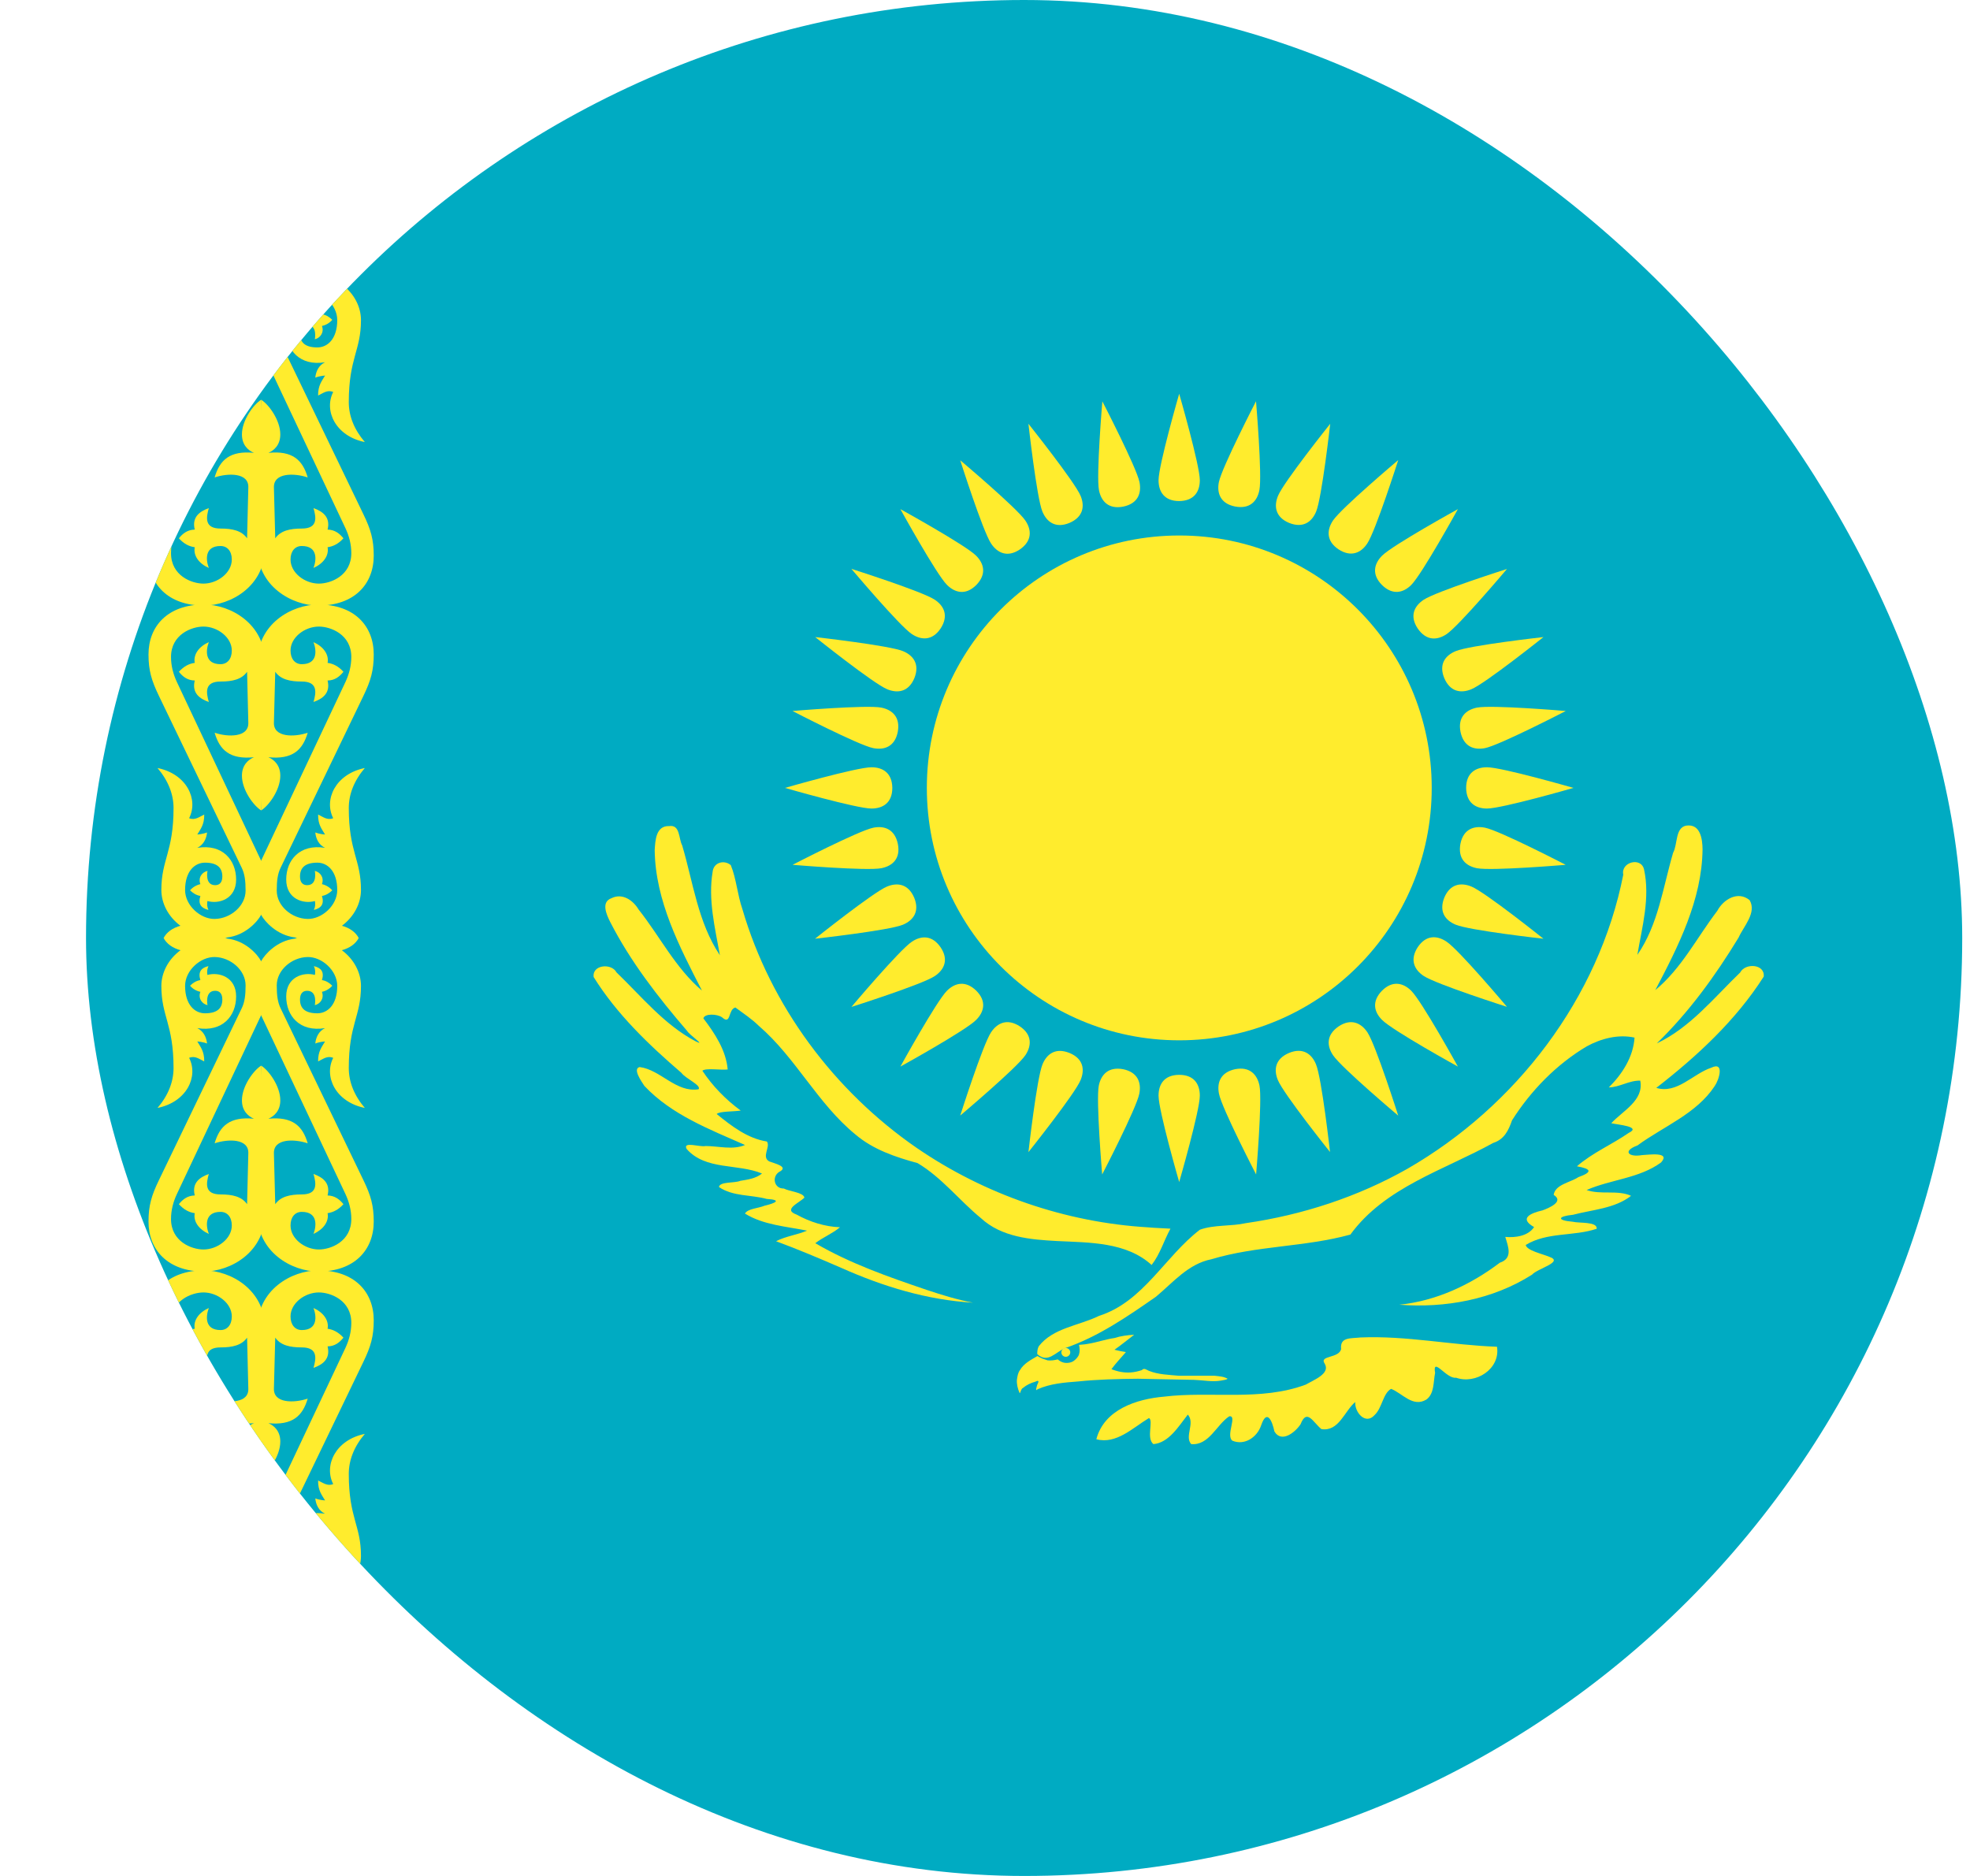 <svg width="21" height="20" viewBox="0 0 21 20" fill="none" xmlns="http://www.w3.org/2000/svg">
<g clip-path="url(#clip0_2259_862)">
<path d="M-7.75 0H32.25V20H-7.75V0Z" fill="#00ABC2"/>
<path d="M12.571 11.091C14.058 11.091 15.262 9.886 15.262 8.4C15.262 6.914 14.058 5.709 12.571 5.709C11.085 5.709 9.88 6.914 9.88 8.4C9.88 9.886 11.085 11.091 12.571 11.091Z" fill="#FFEC2D"/>
<path d="M12.57 5.342C12.73 5.34 12.79 5.24 12.79 5.12C12.79 4.96 12.57 4.198 12.57 4.198C12.57 4.198 12.35 4.96 12.35 5.12C12.35 5.24 12.41 5.342 12.57 5.342Z" fill="#FFEC2D"/>
<path d="M15.629 8.4C15.631 8.56 15.731 8.62 15.851 8.62C16.011 8.62 16.773 8.4 16.773 8.4C16.773 8.4 16.011 8.18 15.851 8.18C15.731 8.18 15.629 8.24 15.629 8.4Z" fill="#FFEC2D"/>
<path d="M12.57 11.459C12.41 11.46 12.35 11.56 12.35 11.681C12.35 11.841 12.57 12.602 12.57 12.602C12.57 12.602 12.79 11.841 12.79 11.681C12.79 11.56 12.73 11.459 12.57 11.459Z" fill="#FFEC2D"/>
<path d="M9.512 8.4C9.51 8.24 9.41 8.18 9.29 8.18C9.13 8.18 8.368 8.4 8.368 8.4C8.368 8.4 9.13 8.62 9.29 8.62C9.41 8.62 9.512 8.56 9.512 8.4Z" fill="#FFEC2D"/>
<path d="M13.742 5.575C13.891 5.634 13.984 5.565 14.03 5.454C14.091 5.306 14.18 4.518 14.18 4.518C14.18 4.518 13.685 5.138 13.624 5.285C13.578 5.396 13.594 5.513 13.742 5.575Z" fill="#FFEC2D"/>
<path d="M15.396 9.57C15.337 9.719 15.406 9.812 15.517 9.858C15.665 9.92 16.453 10.008 16.453 10.008C16.453 10.008 15.834 9.513 15.686 9.452C15.575 9.406 15.458 9.422 15.396 9.57Z" fill="#FFEC2D"/>
<path d="M11.401 11.226C11.252 11.166 11.159 11.236 11.113 11.347C11.052 11.494 10.963 12.283 10.963 12.283C10.963 12.283 11.458 11.663 11.519 11.515C11.565 11.404 11.549 11.287 11.401 11.226Z" fill="#FFEC2D"/>
<path d="M9.747 7.23C9.806 7.082 9.737 6.988 9.626 6.942C9.478 6.881 8.69 6.792 8.69 6.792C8.69 6.792 9.309 7.287 9.457 7.348C9.568 7.394 9.685 7.378 9.747 7.23Z" fill="#FFEC2D"/>
<path d="M14.732 6.237C14.846 6.349 14.96 6.32 15.044 6.236C15.158 6.122 15.541 5.428 15.541 5.428C15.541 5.428 14.846 5.811 14.733 5.924C14.648 6.009 14.619 6.124 14.732 6.237Z" fill="#FFEC2D"/>
<path d="M14.732 10.562C14.62 10.677 14.648 10.79 14.733 10.874C14.846 10.988 15.541 11.371 15.541 11.371C15.541 11.371 15.158 10.677 15.044 10.563C14.96 10.479 14.845 10.449 14.732 10.562Z" fill="#FFEC2D"/>
<path d="M10.407 10.562C10.292 10.45 10.179 10.478 10.094 10.563C9.981 10.676 9.598 11.371 9.598 11.371C9.598 11.371 10.292 10.988 10.405 10.874C10.49 10.79 10.52 10.675 10.407 10.562Z" fill="#FFEC2D"/>
<path d="M10.407 6.237C10.519 6.122 10.49 6.009 10.405 5.924C10.292 5.811 9.598 5.428 9.598 5.428C9.598 5.428 9.981 6.122 10.094 6.235C10.179 6.32 10.294 6.35 10.407 6.237Z" fill="#FFEC2D"/>
<path d="M15.396 7.23C15.459 7.377 15.574 7.394 15.685 7.348C15.833 7.287 16.453 6.792 16.453 6.792C16.453 6.792 15.665 6.88 15.517 6.942C15.406 6.988 15.335 7.082 15.396 7.23Z" fill="#FFEC2D"/>
<path d="M13.74 11.226C13.593 11.289 13.576 11.404 13.622 11.515C13.683 11.663 14.178 12.282 14.178 12.282C14.178 12.282 14.09 11.494 14.028 11.346C13.983 11.236 13.888 11.164 13.74 11.226Z" fill="#FFEC2D"/>
<path d="M9.745 9.57C9.682 9.423 9.566 9.406 9.455 9.452C9.308 9.513 8.688 10.008 8.688 10.008C8.688 10.008 9.476 9.92 9.624 9.859C9.735 9.813 9.806 9.718 9.745 9.57Z" fill="#FFEC2D"/>
<path d="M11.4 5.575C11.547 5.512 11.565 5.397 11.519 5.286C11.457 5.138 10.963 4.518 10.963 4.518C10.963 4.518 11.051 5.307 11.112 5.454C11.158 5.565 11.252 5.636 11.4 5.575Z" fill="#FFEC2D"/>
<path d="M13.166 5.4C13.323 5.43 13.402 5.343 13.425 5.225C13.456 5.069 13.389 4.278 13.389 4.278C13.389 4.278 13.025 4.983 12.993 5.14C12.97 5.257 13.009 5.369 13.166 5.4Z" fill="#FFEC2D"/>
<path d="M15.568 8.996C15.539 9.154 15.625 9.232 15.743 9.256C15.9 9.287 16.69 9.22 16.69 9.22C16.69 9.22 15.986 8.855 15.829 8.824C15.711 8.801 15.599 8.84 15.568 8.996Z" fill="#FFEC2D"/>
<path d="M11.972 11.399C11.815 11.37 11.737 11.457 11.713 11.574C11.682 11.731 11.749 12.521 11.749 12.521C11.749 12.521 12.114 11.817 12.145 11.66C12.168 11.543 12.129 11.431 11.972 11.399Z" fill="#FFEC2D"/>
<path d="M9.57 7.803C9.599 7.646 9.513 7.568 9.395 7.544C9.238 7.513 8.448 7.58 8.448 7.58C8.448 7.58 9.152 7.945 9.309 7.976C9.427 7.999 9.539 7.96 9.57 7.803Z" fill="#FFEC2D"/>
<path d="M14.269 5.857C14.403 5.944 14.509 5.894 14.575 5.794C14.664 5.661 14.905 4.905 14.905 4.905C14.905 4.905 14.298 5.417 14.209 5.55C14.143 5.65 14.136 5.768 14.269 5.857Z" fill="#FFEC2D"/>
<path d="M15.113 10.098C15.026 10.232 15.076 10.338 15.175 10.404C15.309 10.493 16.064 10.734 16.064 10.734C16.064 10.734 15.553 10.127 15.42 10.039C15.32 9.972 15.202 9.965 15.113 10.098Z" fill="#FFEC2D"/>
<path d="M10.871 10.942C10.737 10.855 10.632 10.905 10.565 11.005C10.476 11.138 10.236 11.893 10.236 11.893C10.236 11.893 10.842 11.382 10.931 11.249C10.997 11.149 11.004 11.031 10.871 10.942Z" fill="#FFEC2D"/>
<path d="M10.027 6.7C10.114 6.566 10.065 6.461 9.965 6.394C9.832 6.305 9.076 6.065 9.076 6.065C9.076 6.065 9.587 6.671 9.72 6.76C9.82 6.826 9.938 6.833 10.027 6.7Z" fill="#FFEC2D"/>
<path d="M15.113 6.701C15.204 6.833 15.32 6.828 15.42 6.761C15.553 6.672 16.064 6.066 16.064 6.066C16.064 6.066 15.308 6.306 15.175 6.395C15.075 6.462 15.024 6.568 15.113 6.701Z" fill="#FFEC2D"/>
<path d="M14.269 10.943C14.137 11.034 14.143 11.15 14.21 11.25C14.299 11.383 14.905 11.894 14.905 11.894C14.905 11.894 14.665 11.138 14.576 11.005C14.509 10.906 14.402 10.854 14.269 10.943Z" fill="#FFEC2D"/>
<path d="M10.027 10.1C9.937 9.968 9.82 9.973 9.72 10.04C9.587 10.129 9.076 10.735 9.076 10.735C9.076 10.735 9.832 10.495 9.965 10.406C10.065 10.339 10.116 10.232 10.027 10.1Z" fill="#FFEC2D"/>
<path d="M10.871 5.858C11.003 5.767 10.998 5.651 10.931 5.551C10.842 5.418 10.236 4.907 10.236 4.907C10.236 4.907 10.476 5.662 10.565 5.795C10.632 5.895 10.738 5.947 10.871 5.858Z" fill="#FFEC2D"/>
<path d="M15.569 7.803C15.602 7.96 15.712 7.999 15.83 7.976C15.987 7.944 16.691 7.58 16.691 7.58C16.691 7.58 15.901 7.513 15.744 7.544C15.627 7.568 15.538 7.646 15.569 7.803Z" fill="#FFEC2D"/>
<path d="M13.166 11.399C13.01 11.433 12.971 11.542 12.994 11.66C13.025 11.817 13.39 12.521 13.39 12.521C13.39 12.521 13.457 11.731 13.426 11.574C13.402 11.457 13.323 11.368 13.166 11.399Z" fill="#FFEC2D"/>
<path d="M9.571 8.997C9.538 8.84 9.428 8.801 9.311 8.824C9.154 8.855 8.449 9.22 8.449 9.22C8.449 9.22 9.24 9.287 9.396 9.256C9.514 9.232 9.602 9.154 9.571 8.997Z" fill="#FFEC2D"/>
<path d="M11.974 5.401C12.131 5.368 12.17 5.258 12.147 5.14C12.115 4.983 11.751 4.279 11.751 4.279C11.751 4.279 11.684 5.069 11.715 5.226C11.738 5.344 11.817 5.432 11.974 5.401Z" fill="#FFEC2D"/>
<path d="M12.09 14.23C12.018 14.234 11.948 14.243 11.88 14.265C11.786 14.278 11.696 14.311 11.602 14.326L11.565 14.332L11.502 14.338C11.506 14.355 11.509 14.373 11.509 14.39C11.509 14.408 11.507 14.425 11.502 14.44C11.498 14.454 11.486 14.471 11.476 14.482C11.462 14.497 11.448 14.509 11.432 14.517C11.416 14.525 11.398 14.529 11.38 14.53C11.362 14.531 11.343 14.53 11.326 14.523C11.308 14.517 11.291 14.506 11.276 14.493C11.257 14.497 11.239 14.501 11.22 14.503C11.201 14.505 11.184 14.505 11.167 14.503C11.148 14.497 11.129 14.491 11.111 14.484C11.093 14.476 11.075 14.467 11.059 14.457C10.991 14.497 10.915 14.535 10.874 14.605C10.85 14.637 10.846 14.673 10.84 14.711C10.837 14.758 10.849 14.807 10.869 14.851C10.876 14.863 10.882 14.805 10.905 14.797C10.943 14.765 10.99 14.743 11.038 14.73C11.079 14.709 11.074 14.731 11.057 14.763C11.053 14.78 11.03 14.843 11.061 14.811C11.196 14.751 11.346 14.739 11.492 14.728C11.704 14.706 11.917 14.701 12.13 14.699L12.73 14.711C12.825 14.714 12.921 14.735 13.015 14.719C13.038 14.713 13.073 14.712 13.086 14.699C13.044 14.674 12.994 14.673 12.946 14.667H12.565C12.459 14.657 12.348 14.655 12.248 14.615C12.222 14.605 12.197 14.579 12.172 14.607C12.134 14.62 12.093 14.629 12.053 14.632C11.983 14.637 11.913 14.623 11.848 14.597C11.895 14.532 11.951 14.475 12.002 14.415C11.961 14.409 11.921 14.4 11.88 14.39C11.952 14.34 12.02 14.283 12.09 14.23Z" fill="#FFEC2D"/>
<path d="M15.205 14.921C15.06 15.008 14.95 14.854 14.829 14.807C14.742 14.854 14.734 15.011 14.653 15.086C14.556 15.196 14.438 15.055 14.447 14.947C14.331 15.044 14.273 15.265 14.086 15.236C13.997 15.163 13.931 15.012 13.864 15.184C13.808 15.269 13.661 15.389 13.585 15.261C13.562 15.149 13.505 15.016 13.444 15.195C13.402 15.322 13.267 15.415 13.136 15.359C13.065 15.301 13.194 15.085 13.103 15.1C12.967 15.19 12.888 15.413 12.698 15.396C12.624 15.313 12.743 15.173 12.662 15.081C12.566 15.203 12.46 15.383 12.295 15.396C12.216 15.331 12.299 15.146 12.248 15.118C12.078 15.22 11.9 15.401 11.687 15.344C11.77 15.027 12.116 14.915 12.408 14.89C12.91 14.829 13.438 14.942 13.921 14.761C13.999 14.713 14.188 14.646 14.12 14.536C14.061 14.449 14.275 14.483 14.296 14.382C14.283 14.253 14.395 14.271 14.503 14.259C14.991 14.238 15.472 14.341 15.958 14.358C15.995 14.595 15.732 14.762 15.521 14.688C15.42 14.705 15.268 14.456 15.298 14.637C15.278 14.732 15.292 14.857 15.205 14.921M11.057 14.436C11.17 14.539 11.249 14.416 11.355 14.372C11.709 14.25 12.017 14.037 12.322 13.825C12.506 13.672 12.666 13.474 12.914 13.425C13.397 13.279 13.91 13.296 14.395 13.162C14.764 12.656 15.392 12.476 15.917 12.185C16.035 12.148 16.081 12.051 16.118 11.944C16.319 11.627 16.592 11.347 16.915 11.155C17.068 11.072 17.25 11.024 17.424 11.062C17.411 11.268 17.293 11.451 17.15 11.593C17.267 11.591 17.367 11.517 17.485 11.521C17.526 11.733 17.297 11.843 17.176 11.975C17.244 11.991 17.503 12.01 17.362 12.078C17.182 12.203 16.976 12.289 16.81 12.434C16.963 12.462 16.98 12.494 16.825 12.55C16.74 12.607 16.578 12.627 16.562 12.739C16.678 12.81 16.509 12.88 16.443 12.904C16.319 12.933 16.187 12.987 16.353 13.082C16.291 13.177 16.156 13.197 16.046 13.187C16.079 13.295 16.128 13.415 15.988 13.462C15.676 13.698 15.309 13.87 14.916 13.91C15.407 13.947 15.912 13.856 16.332 13.589C16.387 13.524 16.677 13.454 16.515 13.399C16.439 13.367 16.275 13.332 16.264 13.273C16.491 13.133 16.777 13.183 17.021 13.1C17.027 13.021 16.835 13.043 16.764 13.025C16.593 13.011 16.603 12.967 16.768 12.951C16.976 12.896 17.212 12.885 17.387 12.749C17.245 12.683 17.065 12.741 16.913 12.687C17.171 12.574 17.476 12.563 17.707 12.393C17.813 12.275 17.572 12.312 17.502 12.315C17.359 12.34 17.293 12.271 17.455 12.212C17.733 12.008 18.084 11.875 18.279 11.578C18.325 11.512 18.387 11.312 18.24 11.384C18.047 11.448 17.876 11.666 17.656 11.598C18.09 11.261 18.504 10.878 18.801 10.412C18.816 10.277 18.605 10.263 18.55 10.368C18.271 10.637 18.018 10.955 17.661 11.124C18.003 10.793 18.286 10.402 18.533 9.996C18.586 9.876 18.729 9.731 18.651 9.597C18.527 9.494 18.371 9.588 18.306 9.711C18.089 9.995 17.925 10.325 17.645 10.556C17.89 10.09 18.143 9.593 18.149 9.055C18.148 8.945 18.126 8.781 17.976 8.802C17.856 8.823 17.885 9.002 17.835 9.092C17.727 9.46 17.677 9.858 17.454 10.18C17.505 9.881 17.592 9.57 17.525 9.268C17.493 9.133 17.276 9.191 17.304 9.325C17.044 10.642 16.16 11.794 15.004 12.46C14.475 12.76 13.884 12.953 13.282 13.04C13.12 13.076 12.945 13.055 12.791 13.11C12.416 13.397 12.189 13.878 11.715 14.029C11.502 14.134 11.225 14.156 11.073 14.353C11.059 14.379 11.057 14.408 11.057 14.436Z" fill="#FFEC2D"/>
<path d="M12.477 13.099C12.407 13.226 12.366 13.372 12.276 13.486C12.005 13.24 11.613 13.248 11.269 13.231C10.986 13.216 10.677 13.19 10.458 12.988C10.227 12.799 10.039 12.553 9.781 12.4C9.546 12.336 9.308 12.256 9.119 12.095C8.715 11.765 8.483 11.276 8.088 10.936C8.013 10.862 7.924 10.804 7.839 10.741C7.759 10.761 7.795 10.934 7.697 10.846C7.644 10.808 7.51 10.804 7.498 10.857C7.619 11.016 7.74 11.198 7.757 11.402C7.674 11.41 7.528 11.384 7.487 11.415C7.596 11.579 7.737 11.724 7.896 11.84C7.82 11.852 7.669 11.846 7.64 11.877C7.798 12.005 7.968 12.137 8.175 12.17C8.217 12.226 8.113 12.334 8.2 12.382C8.251 12.403 8.419 12.438 8.304 12.495C8.224 12.549 8.254 12.674 8.355 12.671C8.419 12.704 8.564 12.712 8.575 12.768C8.518 12.826 8.341 12.895 8.492 12.949C8.632 13.027 8.793 13.078 8.954 13.084C8.873 13.152 8.774 13.19 8.691 13.254C9.062 13.471 9.473 13.614 9.879 13.752C10.041 13.806 10.205 13.857 10.372 13.888C9.885 13.86 9.414 13.716 8.97 13.518C8.74 13.418 8.508 13.32 8.273 13.233C8.376 13.179 8.496 13.166 8.603 13.12C8.38 13.075 8.137 13.06 7.941 12.938C7.971 12.885 8.085 12.882 8.148 12.855C8.266 12.827 8.34 12.792 8.173 12.782C8.005 12.736 7.812 12.757 7.664 12.655C7.673 12.595 7.828 12.616 7.892 12.589C7.971 12.576 8.059 12.564 8.123 12.511C7.863 12.403 7.523 12.479 7.32 12.25C7.273 12.163 7.465 12.233 7.52 12.218C7.66 12.218 7.81 12.263 7.942 12.207C7.564 12.04 7.158 11.885 6.869 11.577C6.837 11.528 6.741 11.393 6.819 11.376C7.044 11.406 7.206 11.651 7.447 11.613C7.479 11.57 7.307 11.499 7.264 11.438C6.914 11.137 6.573 10.81 6.328 10.416C6.311 10.285 6.518 10.265 6.572 10.367C6.84 10.625 7.082 10.926 7.416 11.102C7.535 11.16 7.348 11.034 7.323 10.989C7.015 10.631 6.721 10.252 6.505 9.83C6.467 9.754 6.403 9.617 6.518 9.576C6.634 9.518 6.748 9.597 6.807 9.696C7.034 9.982 7.201 10.322 7.483 10.561C7.243 10.094 6.986 9.602 6.979 9.064C6.985 8.96 6.992 8.802 7.133 8.807C7.252 8.789 7.233 8.941 7.272 9.013C7.389 9.408 7.44 9.835 7.674 10.184C7.622 9.891 7.546 9.589 7.597 9.292C7.608 9.194 7.719 9.164 7.79 9.223C7.849 9.366 7.861 9.541 7.914 9.693C8.215 10.723 8.891 11.63 9.772 12.238C10.498 12.736 11.36 13.033 12.239 13.085C12.318 13.092 12.398 13.094 12.477 13.099" fill="#FFEC2D"/>
<path d="M11.361 14.465C11.387 14.465 11.409 14.444 11.409 14.418C11.409 14.392 11.387 14.371 11.361 14.371C11.335 14.371 11.314 14.392 11.314 14.418C11.314 14.444 11.335 14.465 11.361 14.465Z" fill="#FFEC2D"/>
<path d="M11.358 14.43C11.368 14.43 11.377 14.421 11.377 14.41C11.377 14.4 11.368 14.391 11.358 14.391C11.347 14.391 11.338 14.4 11.338 14.41C11.338 14.421 11.347 14.43 11.358 14.43Z" fill="#FFEC2D" stroke="#FFEC2D" stroke-width="0.008"/>
<path d="M2.783 1.459C2.783 1.459 2.591 1.297 2.525 1.378C2.42 1.508 2.848 2.157 2.848 2.386C2.848 2.761 2.598 2.863 2.289 2.917C2.081 2.953 1.743 2.902 1.743 2.902C1.807 2.816 1.848 2.791 1.956 2.784C1.836 2.722 1.715 2.588 1.715 2.379C1.715 2.056 1.848 1.923 1.848 1.559C1.848 1.357 1.682 1.1 1.682 1.1C1.975 1.129 2.12 1.4 2.037 1.617C2.084 1.623 2.126 1.613 2.162 1.579C2.184 1.639 2.15 1.708 2.105 1.768C2.141 1.788 2.168 1.776 2.226 1.764C2.221 1.826 2.183 1.892 2.093 1.953C2.356 1.885 2.518 2.068 2.518 2.26C2.518 2.405 2.416 2.509 2.317 2.509C2.285 2.509 2.238 2.496 2.211 2.476C2.192 2.516 2.202 2.569 2.221 2.609C2.148 2.59 2.102 2.547 2.135 2.457C2.079 2.452 2.035 2.433 2.005 2.397C2.035 2.358 2.082 2.335 2.135 2.337C2.094 2.253 2.14 2.206 2.206 2.168C2.206 2.168 2.164 2.337 2.271 2.337C2.319 2.337 2.363 2.321 2.363 2.25C2.363 2.188 2.309 2.102 2.184 2.108C2.059 2.113 1.957 2.194 1.957 2.394C1.957 2.578 2.106 2.67 2.302 2.676C2.479 2.681 2.612 2.586 2.612 2.403C2.612 2.161 2.262 1.608 2.262 1.392C2.262 1.23 2.408 1.139 2.55 1.139C2.735 1.139 2.892 1.322 2.892 1.322L2.783 1.458L2.783 1.459Z" fill="#FFEC2D"/>
<path d="M2.824 5.843C2.824 6.248 2.46 6.456 2.174 6.456C1.789 6.456 1.583 6.226 1.583 5.924C1.583 5.753 1.615 5.646 1.694 5.483L2.577 3.65C2.608 3.586 2.618 3.513 2.618 3.407C2.618 3.242 2.458 3.108 2.291 3.104C2.139 3.1 1.973 3.246 1.973 3.412C1.973 3.614 2.077 3.704 2.185 3.704C2.317 3.704 2.37 3.65 2.37 3.557C2.37 3.492 2.339 3.464 2.294 3.464C2.18 3.464 2.212 3.617 2.212 3.617C2.156 3.604 2.109 3.547 2.136 3.475C2.093 3.466 2.054 3.443 2.026 3.41C2.056 3.38 2.091 3.357 2.136 3.35C2.109 3.262 2.145 3.219 2.222 3.201C2.206 3.235 2.206 3.266 2.211 3.295C2.332 3.261 2.517 3.315 2.517 3.524C2.517 3.731 2.373 3.906 2.103 3.862C2.167 3.893 2.2 3.956 2.207 4.026C2.158 4.007 2.103 4.004 2.103 4.004C2.135 4.06 2.179 4.108 2.177 4.217C2.127 4.194 2.08 4.152 2.016 4.179C2.117 4.377 1.993 4.649 1.679 4.713C1.794 4.578 1.85 4.433 1.85 4.288C1.85 3.818 1.72 3.739 1.72 3.412C1.72 3.276 1.79 3.128 1.929 3.028V3.033C1.837 3.008 1.778 2.963 1.744 2.902C1.954 2.842 2.26 2.843 2.424 2.908C2.613 2.929 2.745 3.074 2.783 3.148C2.822 3.221 2.898 3.487 2.783 3.726L1.886 5.63C1.847 5.713 1.823 5.801 1.823 5.897C1.823 6.138 2.043 6.222 2.169 6.222C2.318 6.222 2.471 6.108 2.471 5.965C2.471 5.875 2.422 5.821 2.351 5.821C2.182 5.821 2.192 5.965 2.226 6.055C2.12 6.008 2.059 5.924 2.076 5.834C2.016 5.826 1.96 5.798 1.907 5.739C1.948 5.687 1.999 5.648 2.076 5.646C2.042 5.508 2.135 5.45 2.226 5.417C2.197 5.519 2.178 5.635 2.351 5.635C2.477 5.635 2.576 5.657 2.634 5.739L2.647 5.199C2.655 5.037 2.431 5.042 2.288 5.09C2.342 4.903 2.452 4.802 2.707 4.828C2.645 4.802 2.579 4.744 2.579 4.631C2.579 4.48 2.703 4.311 2.784 4.262L2.824 5.843L2.824 5.843Z" fill="#FFEC2D"/>
<path d="M2.824 7.059C2.824 6.653 2.46 6.445 2.174 6.445C1.789 6.445 1.583 6.675 1.583 6.977C1.583 7.148 1.615 7.255 1.694 7.419L2.577 9.252C2.608 9.316 2.618 9.388 2.618 9.495C2.618 9.659 2.458 9.793 2.291 9.797C2.139 9.801 1.973 9.655 1.973 9.489C1.973 9.287 2.077 9.197 2.185 9.197C2.317 9.197 2.37 9.252 2.37 9.345C2.37 9.409 2.339 9.437 2.294 9.437C2.18 9.437 2.212 9.285 2.212 9.285C2.156 9.297 2.109 9.354 2.136 9.426C2.093 9.436 2.054 9.459 2.026 9.492C2.056 9.521 2.091 9.544 2.136 9.552C2.109 9.64 2.145 9.682 2.222 9.701C2.206 9.667 2.206 9.636 2.211 9.606C2.332 9.641 2.517 9.586 2.517 9.377C2.517 9.17 2.373 8.995 2.103 9.039C2.167 9.008 2.2 8.946 2.207 8.875C2.158 8.894 2.103 8.897 2.103 8.897C2.135 8.842 2.179 8.794 2.177 8.684C2.127 8.707 2.08 8.749 2.016 8.723C2.117 8.525 1.993 8.252 1.679 8.188C1.794 8.323 1.85 8.469 1.85 8.614C1.85 9.083 1.72 9.162 1.72 9.489C1.72 9.626 1.79 9.773 1.929 9.874V9.868C1.837 9.893 1.778 9.938 1.744 10C1.954 10.059 2.26 10.058 2.424 9.994C2.613 9.972 2.745 9.827 2.783 9.754C2.822 9.68 2.898 9.415 2.783 9.175L1.886 7.272C1.847 7.188 1.823 7.1 1.823 7.004C1.823 6.764 2.043 6.68 2.169 6.68C2.318 6.68 2.471 6.794 2.471 6.936C2.471 7.026 2.422 7.081 2.351 7.081C2.182 7.081 2.192 6.937 2.226 6.846C2.12 6.893 2.059 6.978 2.076 7.067C2.016 7.075 1.96 7.103 1.907 7.162C1.948 7.214 1.999 7.254 2.076 7.255C2.042 7.393 2.135 7.452 2.226 7.484C2.197 7.383 2.178 7.266 2.351 7.266C2.477 7.266 2.576 7.244 2.634 7.162L2.647 7.702C2.655 7.864 2.431 7.86 2.288 7.812C2.342 7.998 2.452 8.099 2.707 8.073C2.645 8.099 2.579 8.158 2.579 8.27C2.579 8.422 2.703 8.59 2.784 8.64L2.824 7.059L2.824 7.059Z" fill="#FFEC2D"/>
<path d="M2.785 1.459C2.785 1.459 2.977 1.297 3.042 1.378C3.147 1.508 2.719 2.157 2.719 2.386C2.719 2.761 2.97 2.863 3.279 2.917C3.486 2.953 3.824 2.902 3.824 2.902C3.76 2.816 3.719 2.791 3.612 2.784C3.731 2.722 3.853 2.588 3.853 2.379C3.853 2.056 3.72 1.923 3.72 1.559C3.72 1.357 3.885 1.1 3.885 1.1C3.593 1.129 3.448 1.4 3.53 1.617C3.484 1.623 3.441 1.613 3.405 1.579C3.384 1.639 3.417 1.708 3.463 1.768C3.426 1.788 3.399 1.776 3.341 1.764C3.347 1.826 3.384 1.892 3.475 1.953C3.212 1.885 3.05 2.068 3.05 2.26C3.05 2.405 3.151 2.509 3.251 2.509C3.283 2.509 3.33 2.496 3.356 2.476C3.375 2.516 3.365 2.569 3.346 2.609C3.419 2.59 3.465 2.547 3.432 2.457C3.488 2.452 3.533 2.433 3.563 2.397C3.532 2.358 3.486 2.335 3.432 2.337C3.473 2.253 3.428 2.206 3.361 2.168C3.361 2.168 3.404 2.337 3.296 2.337C3.248 2.337 3.204 2.321 3.204 2.25C3.204 2.188 3.258 2.102 3.383 2.108C3.508 2.113 3.61 2.194 3.61 2.394C3.61 2.578 3.461 2.67 3.265 2.676C3.089 2.681 2.955 2.586 2.955 2.403C2.955 2.161 3.305 1.608 3.305 1.392C3.305 1.23 3.16 1.139 3.017 1.139C2.832 1.139 2.676 1.322 2.676 1.322L2.784 1.458L2.785 1.459Z" fill="#FFEC2D"/>
<path d="M2.744 5.843C2.744 6.248 3.108 6.456 3.394 6.456C3.779 6.456 3.984 6.226 3.984 5.924C3.984 5.753 3.953 5.646 3.874 5.483L2.991 3.65C2.96 3.586 2.95 3.513 2.95 3.407C2.95 3.242 3.11 3.108 3.277 3.104C3.429 3.1 3.595 3.246 3.595 3.412C3.595 3.614 3.491 3.704 3.383 3.704C3.251 3.704 3.198 3.65 3.198 3.557C3.198 3.492 3.229 3.464 3.274 3.464C3.388 3.464 3.356 3.617 3.356 3.617C3.412 3.604 3.458 3.547 3.432 3.475C3.475 3.466 3.513 3.443 3.542 3.41C3.512 3.38 3.477 3.357 3.432 3.35C3.459 3.262 3.423 3.219 3.346 3.201C3.362 3.235 3.362 3.266 3.357 3.295C3.236 3.261 3.051 3.315 3.051 3.524C3.051 3.731 3.195 3.906 3.465 3.862C3.4 3.893 3.368 3.956 3.361 4.026C3.41 4.007 3.465 4.004 3.465 4.004C3.433 4.06 3.389 4.108 3.391 4.217C3.441 4.194 3.488 4.152 3.552 4.179C3.451 4.377 3.575 4.649 3.889 4.713C3.774 4.578 3.718 4.433 3.718 4.288C3.718 3.818 3.848 3.739 3.848 3.412C3.848 3.276 3.778 3.128 3.639 3.028V3.033C3.731 3.008 3.79 2.963 3.824 2.902C3.613 2.842 3.308 2.843 3.144 2.908C2.955 2.929 2.823 3.074 2.784 3.148C2.746 3.221 2.67 3.487 2.784 3.726L3.682 5.63C3.721 5.713 3.745 5.801 3.745 5.897C3.745 6.138 3.525 6.222 3.399 6.222C3.25 6.222 3.097 6.108 3.097 5.965C3.097 5.875 3.146 5.821 3.217 5.821C3.386 5.821 3.376 5.965 3.342 6.055C3.447 6.008 3.509 5.924 3.492 5.834C3.551 5.826 3.608 5.798 3.661 5.739C3.619 5.687 3.569 5.648 3.492 5.646C3.526 5.508 3.433 5.45 3.342 5.417C3.371 5.519 3.39 5.635 3.217 5.635C3.091 5.635 2.992 5.657 2.934 5.739L2.92 5.199C2.913 5.037 3.137 5.042 3.28 5.09C3.226 4.903 3.116 4.802 2.861 4.828C2.922 4.802 2.988 4.744 2.988 4.631C2.988 4.48 2.865 4.311 2.784 4.262L2.744 5.843L2.744 5.843Z" fill="#FFEC2D"/>
<path d="M2.744 7.059C2.744 6.653 3.108 6.445 3.394 6.445C3.779 6.445 3.984 6.675 3.984 6.977C3.984 7.148 3.953 7.255 3.874 7.419L2.991 9.252C2.96 9.316 2.95 9.388 2.95 9.495C2.95 9.659 3.11 9.793 3.277 9.797C3.429 9.801 3.595 9.655 3.595 9.489C3.595 9.287 3.491 9.197 3.383 9.197C3.251 9.197 3.198 9.252 3.198 9.345C3.198 9.409 3.229 9.437 3.274 9.437C3.388 9.437 3.356 9.285 3.356 9.285C3.412 9.297 3.458 9.354 3.432 9.426C3.475 9.436 3.513 9.459 3.542 9.492C3.512 9.521 3.477 9.544 3.432 9.552C3.459 9.64 3.423 9.682 3.346 9.701C3.362 9.667 3.362 9.636 3.357 9.606C3.236 9.641 3.051 9.586 3.051 9.377C3.051 9.17 3.195 8.995 3.465 9.039C3.4 9.008 3.368 8.946 3.361 8.875C3.41 8.894 3.465 8.897 3.465 8.897C3.433 8.842 3.389 8.794 3.391 8.684C3.441 8.707 3.488 8.749 3.552 8.723C3.451 8.525 3.575 8.252 3.889 8.188C3.774 8.323 3.718 8.469 3.718 8.614C3.718 9.083 3.848 9.162 3.848 9.489C3.848 9.626 3.778 9.773 3.639 9.874V9.868C3.731 9.893 3.79 9.938 3.824 10C3.613 10.059 3.308 10.058 3.144 9.994C2.955 9.972 2.823 9.827 2.784 9.754C2.746 9.68 2.67 9.415 2.784 9.175L3.682 7.272C3.721 7.188 3.745 7.1 3.745 7.004C3.745 6.764 3.525 6.68 3.399 6.68C3.25 6.68 3.097 6.794 3.097 6.936C3.097 7.026 3.146 7.081 3.217 7.081C3.386 7.081 3.376 6.937 3.342 6.846C3.447 6.893 3.509 6.978 3.492 7.067C3.551 7.075 3.608 7.103 3.661 7.162C3.619 7.214 3.569 7.254 3.492 7.255C3.526 7.393 3.433 7.452 3.342 7.484C3.371 7.383 3.39 7.266 3.217 7.266C3.091 7.266 2.992 7.244 2.934 7.162L2.92 7.702C2.913 7.864 3.137 7.86 3.28 7.812C3.226 7.998 3.116 8.099 2.861 8.073C2.922 8.099 2.988 8.158 2.988 8.27C2.988 8.422 2.865 8.59 2.784 8.64L2.744 7.059L2.744 7.059Z" fill="#FFEC2D"/>
<path d="M2.783 18.542C2.783 18.542 2.591 18.703 2.525 18.622C2.42 18.492 2.848 17.843 2.848 17.614C2.848 17.239 2.598 17.137 2.289 17.084C2.081 17.048 1.743 17.099 1.743 17.099C1.807 17.184 1.848 17.209 1.956 17.216C1.836 17.278 1.715 17.413 1.715 17.622C1.715 17.945 1.848 18.078 1.848 18.442C1.848 18.643 1.682 18.9 1.682 18.9C1.975 18.871 2.12 18.6 2.037 18.384C2.084 18.377 2.126 18.387 2.162 18.422C2.184 18.362 2.15 18.292 2.105 18.232C2.141 18.213 2.168 18.224 2.226 18.236C2.221 18.175 2.183 18.109 2.093 18.047C2.356 18.115 2.518 17.932 2.518 17.74C2.518 17.595 2.416 17.491 2.317 17.491C2.285 17.491 2.238 17.505 2.211 17.524C2.192 17.485 2.202 17.431 2.221 17.391C2.148 17.41 2.102 17.454 2.135 17.544C2.079 17.549 2.035 17.568 2.005 17.604C2.035 17.643 2.082 17.665 2.135 17.664C2.094 17.748 2.14 17.795 2.206 17.833C2.206 17.833 2.164 17.664 2.271 17.664C2.319 17.664 2.363 17.679 2.363 17.75C2.363 17.812 2.309 17.898 2.184 17.893C2.059 17.887 1.957 17.806 1.957 17.607C1.957 17.422 2.106 17.331 2.302 17.325C2.479 17.319 2.612 17.415 2.612 17.597C2.612 17.84 2.262 18.393 2.262 18.609C2.262 18.771 2.408 18.861 2.55 18.861C2.735 18.861 2.892 18.678 2.892 18.678L2.783 18.542L2.783 18.542Z" fill="#FFEC2D"/>
<path d="M2.824 14.158C2.824 13.752 2.46 13.544 2.174 13.544C1.789 13.544 1.583 13.774 1.583 14.076C1.583 14.247 1.615 14.354 1.694 14.518L2.577 16.351C2.608 16.415 2.618 16.487 2.618 16.594C2.618 16.758 2.458 16.892 2.291 16.896C2.139 16.9 1.973 16.754 1.973 16.588C1.973 16.386 2.077 16.296 2.185 16.296C2.317 16.296 2.37 16.351 2.37 16.444C2.37 16.508 2.339 16.536 2.294 16.536C2.18 16.536 2.212 16.384 2.212 16.384C2.156 16.396 2.109 16.454 2.136 16.526C2.093 16.535 2.054 16.558 2.026 16.591C2.056 16.62 2.091 16.643 2.136 16.651C2.109 16.739 2.145 16.782 2.222 16.8C2.206 16.766 2.206 16.735 2.211 16.706C2.332 16.74 2.517 16.685 2.517 16.476C2.517 16.269 2.373 16.095 2.103 16.138C2.167 16.108 2.2 16.045 2.207 15.975C2.158 15.994 2.103 15.996 2.103 15.996C2.135 15.941 2.179 15.893 2.177 15.784C2.127 15.806 2.08 15.848 2.016 15.822C2.117 15.624 1.993 15.351 1.679 15.287C1.794 15.422 1.85 15.568 1.85 15.713C1.85 16.183 1.72 16.262 1.72 16.588C1.72 16.725 1.79 16.873 1.929 16.973V16.967C1.837 16.992 1.778 17.037 1.744 17.099C1.954 17.159 2.26 17.157 2.424 17.093C2.613 17.071 2.745 16.926 2.783 16.853C2.822 16.779 2.898 16.514 2.783 16.275L1.886 14.371C1.847 14.287 1.823 14.199 1.823 14.103C1.823 13.863 2.043 13.779 2.169 13.779C2.318 13.779 2.471 13.893 2.471 14.035C2.471 14.125 2.422 14.18 2.351 14.18C2.182 14.18 2.192 14.036 2.226 13.945C2.12 13.992 2.059 14.077 2.076 14.166C2.016 14.174 1.96 14.203 1.907 14.261C1.948 14.313 1.999 14.353 2.076 14.354C2.042 14.492 2.135 14.551 2.226 14.583C2.197 14.482 2.178 14.365 2.351 14.365C2.477 14.365 2.576 14.343 2.634 14.261L2.647 14.802C2.655 14.964 2.431 14.959 2.288 14.911C2.342 15.097 2.452 15.198 2.707 15.173C2.645 15.198 2.579 15.257 2.579 15.369C2.579 15.521 2.703 15.689 2.784 15.739L2.824 14.158L2.824 14.158Z" fill="#FFEC2D"/>
<path d="M2.824 12.942C2.824 13.347 2.46 13.556 2.174 13.556C1.789 13.556 1.583 13.325 1.583 13.024C1.583 12.853 1.615 12.745 1.694 12.582L2.577 10.749C2.608 10.685 2.618 10.612 2.618 10.506C2.618 10.342 2.458 10.207 2.291 10.203C2.139 10.199 1.973 10.345 1.973 10.511C1.973 10.713 2.077 10.803 2.185 10.803C2.317 10.803 2.37 10.749 2.37 10.656C2.37 10.591 2.339 10.563 2.294 10.563C2.18 10.563 2.212 10.716 2.212 10.716C2.156 10.704 2.109 10.646 2.136 10.574C2.093 10.565 2.054 10.542 2.026 10.509C2.056 10.479 2.091 10.456 2.136 10.449C2.109 10.361 2.145 10.318 2.222 10.3C2.206 10.334 2.206 10.365 2.211 10.394C2.332 10.36 2.517 10.414 2.517 10.623C2.517 10.831 2.373 11.005 2.103 10.961C2.167 10.992 2.2 11.055 2.207 11.125C2.158 11.106 2.103 11.103 2.103 11.103C2.135 11.159 2.179 11.207 2.177 11.316C2.127 11.293 2.08 11.251 2.016 11.278C2.117 11.476 1.993 11.748 1.679 11.812C1.794 11.678 1.85 11.532 1.85 11.387C1.85 10.917 1.72 10.838 1.72 10.511C1.72 10.375 1.79 10.227 1.929 10.127V10.132C1.837 10.107 1.778 10.062 1.744 10.001C1.954 9.941 2.26 9.942 2.424 10.007C2.613 10.028 2.745 10.173 2.783 10.247C2.822 10.32 2.898 10.586 2.783 10.825L1.886 12.729C1.847 12.812 1.823 12.901 1.823 12.996C1.823 13.237 2.043 13.321 2.169 13.321C2.318 13.321 2.471 13.207 2.471 13.065C2.471 12.974 2.422 12.92 2.351 12.92C2.182 12.92 2.192 13.064 2.226 13.155C2.12 13.107 2.059 13.023 2.076 12.934C2.016 12.925 1.96 12.897 1.907 12.838C1.948 12.786 1.999 12.747 2.076 12.745C2.042 12.607 2.135 12.549 2.226 12.516C2.197 12.618 2.178 12.734 2.351 12.734C2.477 12.734 2.576 12.756 2.634 12.838L2.647 12.298C2.655 12.136 2.431 12.141 2.288 12.189C2.342 12.002 2.452 11.902 2.707 11.927C2.645 11.901 2.579 11.843 2.579 11.731C2.579 11.579 2.703 11.411 2.784 11.361L2.824 12.942L2.824 12.942Z" fill="#FFEC2D"/>
<path d="M2.785 18.542C2.785 18.542 2.977 18.703 3.042 18.622C3.147 18.492 2.719 17.843 2.719 17.614C2.719 17.239 2.97 17.137 3.279 17.084C3.486 17.048 3.824 17.099 3.824 17.099C3.76 17.184 3.719 17.209 3.612 17.216C3.731 17.278 3.853 17.413 3.853 17.622C3.853 17.945 3.72 18.078 3.72 18.442C3.72 18.643 3.885 18.9 3.885 18.9C3.593 18.871 3.448 18.6 3.53 18.384C3.484 18.377 3.441 18.387 3.405 18.422C3.384 18.362 3.417 18.292 3.463 18.232C3.426 18.213 3.399 18.224 3.341 18.236C3.347 18.175 3.384 18.109 3.475 18.047C3.212 18.115 3.05 17.932 3.05 17.74C3.05 17.595 3.151 17.491 3.251 17.491C3.283 17.491 3.33 17.505 3.356 17.524C3.375 17.485 3.365 17.431 3.346 17.391C3.419 17.41 3.465 17.454 3.432 17.544C3.488 17.549 3.533 17.568 3.563 17.604C3.532 17.643 3.486 17.665 3.432 17.664C3.473 17.748 3.428 17.795 3.361 17.833C3.361 17.833 3.404 17.664 3.296 17.664C3.248 17.664 3.204 17.679 3.204 17.75C3.204 17.812 3.258 17.898 3.383 17.893C3.508 17.887 3.61 17.806 3.61 17.607C3.61 17.422 3.461 17.331 3.265 17.325C3.089 17.319 2.955 17.415 2.955 17.597C2.955 17.84 3.305 18.393 3.305 18.609C3.305 18.771 3.16 18.861 3.017 18.861C2.832 18.861 2.676 18.678 2.676 18.678L2.784 18.542L2.785 18.542Z" fill="#FFEC2D"/>
<path d="M2.744 14.158C2.744 13.752 3.108 13.544 3.394 13.544C3.779 13.544 3.984 13.774 3.984 14.076C3.984 14.247 3.953 14.354 3.874 14.518L2.991 16.351C2.96 16.415 2.95 16.487 2.95 16.594C2.95 16.758 3.11 16.892 3.277 16.896C3.429 16.9 3.595 16.754 3.595 16.588C3.595 16.386 3.491 16.296 3.383 16.296C3.251 16.296 3.198 16.351 3.198 16.444C3.198 16.508 3.229 16.536 3.274 16.536C3.388 16.536 3.356 16.384 3.356 16.384C3.412 16.396 3.458 16.454 3.432 16.526C3.475 16.535 3.513 16.558 3.542 16.591C3.512 16.62 3.477 16.643 3.432 16.651C3.459 16.739 3.423 16.782 3.346 16.8C3.362 16.766 3.362 16.735 3.357 16.706C3.236 16.74 3.051 16.685 3.051 16.476C3.051 16.269 3.195 16.095 3.465 16.138C3.4 16.108 3.368 16.045 3.361 15.975C3.41 15.994 3.465 15.996 3.465 15.996C3.433 15.941 3.389 15.893 3.391 15.784C3.441 15.806 3.488 15.848 3.552 15.822C3.451 15.624 3.575 15.351 3.889 15.287C3.774 15.422 3.718 15.568 3.718 15.713C3.718 16.183 3.848 16.262 3.848 16.588C3.848 16.725 3.778 16.873 3.639 16.973V16.967C3.731 16.992 3.79 17.037 3.824 17.099C3.613 17.159 3.308 17.157 3.144 17.093C2.955 17.071 2.823 16.926 2.784 16.853C2.746 16.779 2.67 16.514 2.784 16.275L3.682 14.371C3.721 14.287 3.745 14.199 3.745 14.103C3.745 13.863 3.525 13.779 3.399 13.779C3.25 13.779 3.097 13.893 3.097 14.035C3.097 14.125 3.146 14.18 3.217 14.18C3.386 14.18 3.376 14.036 3.342 13.945C3.447 13.992 3.509 14.077 3.492 14.166C3.551 14.174 3.608 14.203 3.661 14.261C3.619 14.313 3.569 14.353 3.492 14.354C3.526 14.492 3.433 14.551 3.342 14.583C3.371 14.482 3.39 14.365 3.217 14.365C3.091 14.365 2.992 14.343 2.934 14.261L2.92 14.802C2.913 14.964 3.137 14.959 3.28 14.911C3.226 15.097 3.116 15.198 2.861 15.173C2.922 15.198 2.988 15.257 2.988 15.369C2.988 15.521 2.865 15.689 2.784 15.739L2.744 14.158L2.744 14.158Z" fill="#FFEC2D"/>
<path d="M2.744 12.942C2.744 13.347 3.108 13.556 3.394 13.556C3.779 13.556 3.984 13.325 3.984 13.024C3.984 12.853 3.953 12.745 3.874 12.582L2.991 10.749C2.96 10.685 2.95 10.612 2.95 10.506C2.95 10.342 3.11 10.207 3.277 10.203C3.429 10.199 3.595 10.345 3.595 10.511C3.595 10.713 3.491 10.803 3.383 10.803C3.251 10.803 3.198 10.749 3.198 10.656C3.198 10.591 3.229 10.563 3.274 10.563C3.388 10.563 3.356 10.716 3.356 10.716C3.412 10.704 3.458 10.646 3.432 10.574C3.475 10.565 3.513 10.542 3.542 10.509C3.512 10.479 3.477 10.456 3.432 10.449C3.459 10.361 3.423 10.318 3.346 10.3C3.362 10.334 3.362 10.365 3.357 10.394C3.236 10.36 3.051 10.414 3.051 10.623C3.051 10.831 3.195 11.005 3.465 10.961C3.4 10.992 3.368 11.055 3.361 11.125C3.41 11.106 3.465 11.103 3.465 11.103C3.433 11.159 3.389 11.207 3.391 11.316C3.441 11.293 3.488 11.251 3.552 11.278C3.451 11.476 3.575 11.748 3.889 11.812C3.774 11.678 3.718 11.532 3.718 11.387C3.718 10.917 3.848 10.838 3.848 10.511C3.848 10.375 3.778 10.227 3.639 10.127V10.132C3.731 10.107 3.79 10.062 3.824 10.001C3.613 9.941 3.308 9.942 3.144 10.007C2.955 10.028 2.823 10.173 2.784 10.247C2.746 10.32 2.67 10.586 2.784 10.825L3.682 12.729C3.721 12.812 3.745 12.901 3.745 12.996C3.745 13.237 3.525 13.321 3.399 13.321C3.25 13.321 3.097 13.207 3.097 13.065C3.097 12.974 3.146 12.92 3.217 12.92C3.386 12.92 3.376 13.064 3.342 13.155C3.447 13.107 3.509 13.023 3.492 12.934C3.551 12.925 3.608 12.897 3.661 12.838C3.619 12.786 3.569 12.747 3.492 12.745C3.526 12.607 3.433 12.549 3.342 12.516C3.371 12.618 3.39 12.734 3.217 12.734C3.091 12.734 2.992 12.756 2.934 12.838L2.92 12.298C2.913 12.136 3.137 12.141 3.28 12.189C3.226 12.002 3.116 11.902 2.861 11.927C2.922 11.901 2.988 11.843 2.988 11.731C2.988 11.579 2.865 11.411 2.784 11.361L2.744 12.942L2.744 12.942Z" fill="#FFEC2D"/>
</g>
<defs>
<clipPath id="clip0_2259_862">
<rect x="0.917" width="20" height="20" rx="10" fill="white"/>
</clipPath>
</defs>
</svg>

